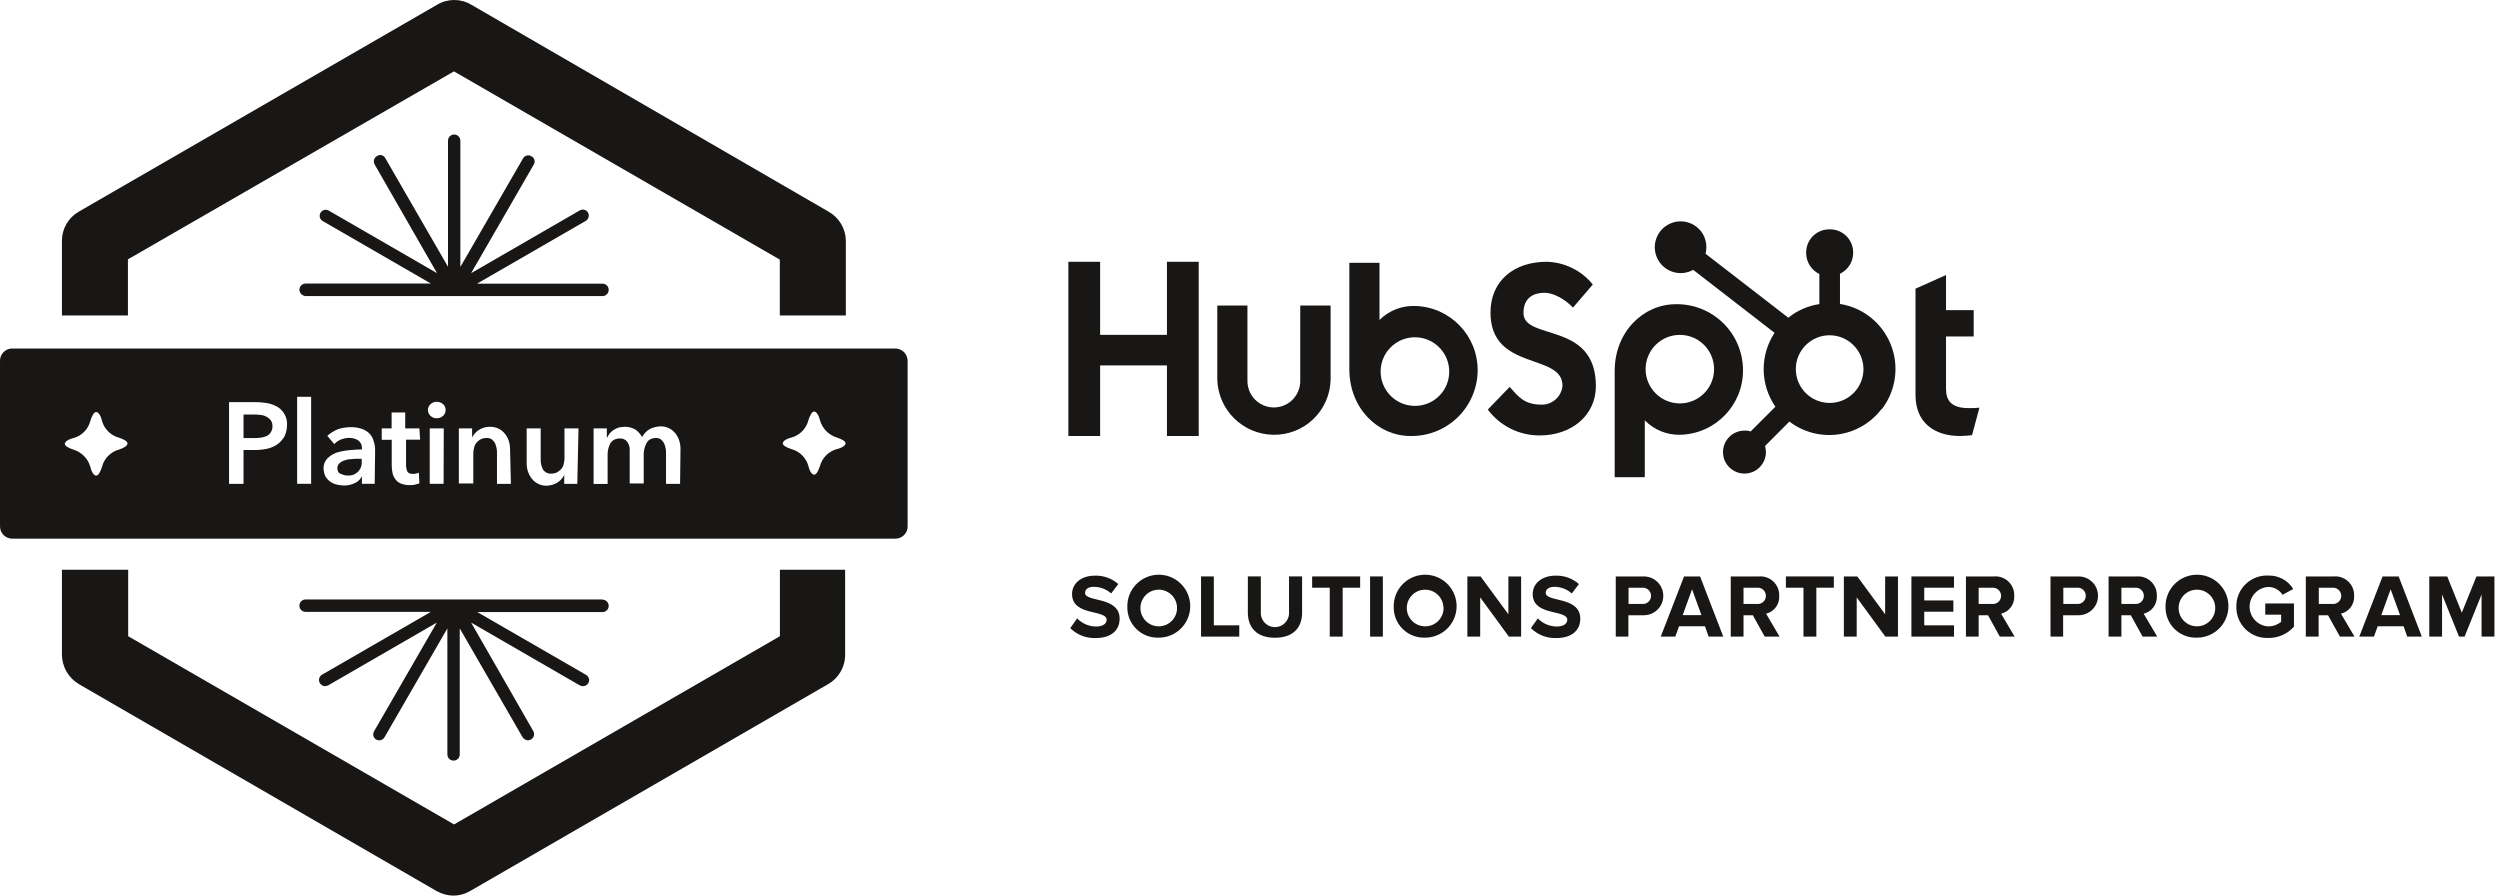 <?xml version="1.0" encoding="UTF-8"?>
<svg width="321px" height="115px" viewBox="0 0 321 115" version="1.1" xmlns="http://www.w3.org/2000/svg" xmlns:xlink="http://www.w3.org/1999/xlink">
    <title>Platinum HubSpot Solutions Partner Badge</title>
    <g id="Service-Pages" stroke="none" stroke-width="1" fill="none" fill-rule="evenodd">
        <g id="HubSpot" transform="translate(-720, -5739)" fill="#191715" fill-rule="nonzero">
            <g id="Group-33" transform="translate(720, 5739)">
                <path d="M181.683,39.286 C179.98,39.229 178.33,39.881 177.127,41.087 L177.127,33.746 L173.255,33.746 L173.255,47.399 C173.255,52.488 176.967,55.983 181.098,55.983 L181.098,55.983 C183.355,56.025 185.535,55.165 187.156,53.594 C188.777,52.022 189.704,49.869 189.732,47.611 C189.777,43.101 186.19,39.392 181.683,39.286 Z M181.683,52.116 C179.252,52.119 177.278,50.152 177.273,47.72 C177.268,45.288 179.234,43.312 181.665,43.306 C184.096,43.3 186.072,45.266 186.079,47.698 C186.088,48.869 185.628,49.995 184.802,50.824 C183.977,51.654 182.853,52.119 181.683,52.116 Z" id="Shape"></path>
                <path d="M195.616,40.19 C195.616,38.197 196.944,37.592 198.319,37.592 C199.481,37.592 200.976,38.436 201.972,39.499 L204.515,36.529 C203.063,34.732 200.894,33.665 198.585,33.613 C194.394,33.613 191.379,36.051 191.379,40.137 C191.379,47.698 200.624,45.279 200.624,49.518 C200.508,50.918 199.324,51.986 197.921,51.956 C195.643,51.956 194.899,50.84 193.843,49.677 L191.034,52.588 C192.603,54.694 195.082,55.927 197.708,55.91 L197.708,55.91 C201.693,55.91 204.914,53.418 204.914,49.551 C204.887,41.193 195.616,43.791 195.616,40.19 Z" id="Path"></path>
                <path d="M163.432,55.823 C165.351,55.875 167.212,55.161 168.603,53.838 C169.995,52.516 170.804,50.694 170.85,48.774 L170.85,39.233 L166.952,39.233 L166.952,48.774 L166.952,48.774 C167.007,50.021 166.373,51.199 165.302,51.839 C164.23,52.479 162.893,52.479 161.822,51.839 C160.75,51.199 160.116,50.021 160.171,48.774 L160.171,39.233 L156.299,39.233 L156.299,48.774 C156.436,52.643 159.564,55.734 163.432,55.823 L163.432,55.823 Z" id="Path"></path>
                <path d="M211.19,53.969 C212.383,55.196 214.035,55.868 215.746,55.823 C220.271,55.714 223.865,51.98 223.802,47.452 C223.777,45.191 222.852,43.034 221.231,41.458 C219.61,39.883 217.428,39.02 215.168,39.061 C211.031,39.061 207.325,42.562 207.325,47.651 L207.325,61.271 L211.19,61.271 L211.19,53.963 L211.19,53.969 Z M215.693,43 C218.121,43 220.089,44.97 220.089,47.399 C220.089,49.828 218.121,51.797 215.693,51.797 C213.265,51.797 211.296,49.828 211.296,47.399 C211.294,46.232 211.757,45.112 212.582,44.287 C213.407,43.461 214.526,42.999 215.693,43 L215.693,43 Z" id="Shape"></path>
                <path d="M251.669,55.983 C252.184,55.975 252.698,55.94 253.21,55.876 L254.159,52.348 C253.703,52.393 253.244,52.41 252.785,52.401 C250.507,52.401 249.869,51.392 249.869,49.91 L249.869,43.206 L253.422,43.206 L253.422,39.818 L249.869,39.818 L249.869,35.313 L245.951,37.067 L245.951,50.734 C245.951,54.235 248.335,55.983 251.669,55.983 Z" id="Path"></path>
                <polygon id="Path" points="149.837 33.613 149.837 42.994 141.257 42.994 141.257 33.613 137.179 33.613 137.179 55.983 141.257 55.983 141.257 46.92 149.837 46.92 149.837 55.983 153.915 55.983 153.915 33.613"></polygon>
                <path d="M236.254,39.021 L236.254,35.154 C237.276,34.659 237.931,33.631 237.948,32.496 L237.948,32.417 C237.95,31.629 237.637,30.872 237.08,30.315 C236.523,29.757 235.767,29.445 234.979,29.447 L234.873,29.447 C234.086,29.447 233.332,29.76 232.776,30.317 C232.22,30.874 231.909,31.63 231.911,32.417 L231.911,32.523 C231.927,33.658 232.582,34.687 233.604,35.181 L233.604,39.047 C232.143,39.26 230.766,39.864 229.62,40.795 L218.994,32.583 C219.058,32.304 219.094,32.019 219.1,31.732 C219.097,31.159 218.951,30.594 218.675,30.091 C217.765,28.505 215.745,27.953 214.155,28.856 C212.566,29.758 212.004,31.776 212.899,33.371 C213.794,34.965 215.808,35.537 217.406,34.649 L227.853,42.735 C225.952,45.623 225.994,49.377 227.959,52.222 L224.785,55.398 C224.529,55.311 224.258,55.274 223.988,55.292 C222.466,55.292 221.232,56.526 221.232,58.049 C221.232,59.572 222.466,60.806 223.988,60.806 C225.51,60.806 226.744,59.572 226.744,58.049 C226.735,57.782 226.699,57.517 226.638,57.258 L229.759,54.129 L229.759,54.129 C231.537,55.485 233.781,56.079 235.997,55.78 C238.213,55.481 240.219,54.314 241.574,52.534 L241.627,52.534 C243.448,50.166 243.885,47.013 242.777,44.238 C241.668,41.464 239.179,39.481 236.228,39.021 L236.254,39.021 Z M239.27,47.399 C239.266,49.798 237.32,51.74 234.922,51.737 C232.524,51.735 230.581,49.789 230.583,47.39 C230.584,44.991 232.528,43.047 234.926,43.047 C237.323,43.058 239.262,45.001 239.27,47.399 Z" id="Shape"></path>
                <path d="M39.239,38.018 L77.36,38.018 C77.801,38.018 78.157,37.661 78.157,37.22 C78.157,36.78 77.801,36.423 77.36,36.423 L61.249,36.423 L75.195,28.371 C75.569,28.158 75.707,27.688 75.508,27.308 C75.403,27.117 75.223,26.98 75.012,26.929 C74.801,26.879 74.578,26.919 74.398,27.042 L60.491,35.074 L68.541,21.122 C68.65,20.942 68.678,20.724 68.619,20.522 C68.559,20.32 68.418,20.152 68.229,20.059 C68.053,19.95 67.841,19.917 67.641,19.967 C67.441,20.017 67.27,20.146 67.166,20.325 L59.11,34.277 L59.11,18.139 C59.138,17.838 58.993,17.547 58.736,17.388 C58.479,17.229 58.154,17.229 57.897,17.388 C57.64,17.547 57.495,17.838 57.523,18.139 L57.523,34.25 L49.467,20.298 C49.372,20.113 49.201,19.977 48.999,19.926 C48.797,19.875 48.582,19.914 48.411,20.033 C48.032,20.24 47.89,20.714 48.092,21.096 L48.092,21.096 L56.115,35.074 L42.168,27.015 C41.805,26.836 41.365,26.965 41.157,27.312 C40.949,27.659 41.042,28.108 41.371,28.344 L55.318,36.403 L39.239,36.403 C38.803,36.414 38.453,36.764 38.442,37.2 C38.464,37.635 38.806,37.985 39.239,38.018 Z" id="Path"></path>
                <path d="M77.36,76.971 L39.239,76.971 C38.799,76.971 38.442,77.327 38.442,77.768 C38.442,78.208 38.799,78.565 39.239,78.565 L55.318,78.565 L41.371,86.617 C40.992,86.825 40.85,87.298 41.052,87.68 C41.188,87.925 41.438,88.085 41.716,88.106 C41.863,88.096 42.007,88.06 42.141,87.999 L56.088,79.94 L48.032,93.892 C47.814,94.26 47.932,94.734 48.298,94.955 L48.298,94.955 C48.43,95.022 48.575,95.058 48.723,95.062 C49.003,95.045 49.254,94.884 49.387,94.637 L57.443,80.684 L57.443,96.796 C57.416,97.097 57.56,97.387 57.817,97.547 C58.074,97.706 58.399,97.706 58.656,97.547 C58.913,97.387 59.058,97.097 59.03,96.796 L59.03,80.684 L67.086,94.637 C67.237,94.866 67.479,95.021 67.75,95.062 C67.897,95.052 68.041,95.016 68.175,94.955 C68.549,94.743 68.687,94.273 68.488,93.892 L68.488,93.892 L60.491,79.94 L74.438,87.999 C74.57,88.066 74.716,88.102 74.863,88.106 C75.298,88.095 75.647,87.743 75.654,87.308 C75.633,87.031 75.476,86.782 75.235,86.644 L61.288,78.592 L77.36,78.592 C77.801,78.592 78.157,78.235 78.157,77.794 C78.157,77.354 77.801,76.997 77.36,76.997 L77.36,76.971 Z" id="Path"></path>
                <path d="M34.178,53.491 C33.95,53.365 33.695,53.292 33.435,53.278 C33.158,53.235 32.878,53.217 32.598,53.225 L31.27,53.225 L31.27,56.248 L32.598,56.248 C32.898,56.257 33.198,56.239 33.494,56.195 C33.75,56.156 34,56.085 34.238,55.983 C34.461,55.883 34.647,55.715 34.77,55.504 C34.925,55.271 35,54.993 34.982,54.714 C34.994,54.449 34.919,54.188 34.77,53.969 C34.612,53.766 34.41,53.603 34.178,53.491 L34.178,53.491 Z" id="Path"></path>
                <path d="M45.143,58.952 C44.838,58.953 44.534,59.007 44.247,59.112 C44.001,59.185 43.774,59.312 43.583,59.484 C43.402,59.656 43.305,59.899 43.317,60.148 C43.321,60.296 43.357,60.441 43.423,60.573 C43.49,60.701 43.605,60.796 43.742,60.839 C43.88,60.901 44.022,60.954 44.167,60.999 C44.305,61.039 44.448,61.057 44.592,61.052 C45.035,61.104 45.48,60.977 45.828,60.698 C46.176,60.42 46.398,60.014 46.445,59.57 L46.445,58.906 L46.02,58.906 C45.727,58.895 45.434,58.91 45.143,58.952 Z" id="Path"></path>
                <path d="M114.95,44.748 L1.596,44.748 C1.166,44.738 0.751,44.907 0.449,45.214 C0.147,45.521 -0.014,45.939 0.001,46.369 L0.001,67.569 C-0.005,67.995 0.161,68.404 0.461,68.705 C0.762,69.006 1.171,69.171 1.596,69.164 L114.95,69.164 C115.375,69.171 115.784,69.005 116.083,68.705 C116.383,68.404 116.547,67.994 116.538,67.569 L116.538,46.369 C116.545,45.943 116.381,45.531 116.083,45.226 C115.784,44.922 115.377,44.749 114.95,44.748 Z M15.264,57.73 C14.192,58.025 13.362,58.876 13.092,59.956 C12.88,60.62 12.614,61.072 12.348,61.072 C12.083,61.072 11.764,60.647 11.605,59.956 C11.304,58.894 10.486,58.057 9.433,57.73 C8.769,57.517 8.324,57.258 8.324,56.992 C8.324,56.727 8.749,56.408 9.433,56.248 C10.507,55.955 11.338,55.104 11.605,54.023 C11.817,53.358 12.083,52.906 12.348,52.906 C12.614,52.906 12.933,53.332 13.092,54.023 C13.382,55.08 14.207,55.906 15.264,56.195 C15.928,56.408 16.373,56.673 16.373,56.939 C16.373,57.205 15.955,57.517 15.264,57.73 Z M36.456,56.142 C36.228,56.522 35.919,56.848 35.553,57.099 C35.165,57.347 34.735,57.525 34.285,57.624 C33.762,57.729 33.231,57.782 32.697,57.783 L31.27,57.783 L31.27,62.128 L29.41,62.128 L29.41,51.637 L32.85,51.637 C33.403,51.638 33.955,51.691 34.497,51.797 C34.946,51.905 35.374,52.084 35.766,52.328 C36.11,52.575 36.39,52.901 36.583,53.278 C36.802,53.704 36.895,54.184 36.848,54.66 C36.838,55.176 36.711,55.683 36.476,56.142 L36.456,56.142 Z M39.95,62.121 L38.15,62.121 L38.15,50.946 L39.95,50.946 L39.95,62.121 Z M48.112,62.121 L46.472,62.121 L46.472,61.231 L46.418,61.231 C46.235,61.585 45.935,61.865 45.568,62.022 C45.141,62.233 44.67,62.342 44.194,62.341 C43.89,62.332 43.588,62.296 43.29,62.234 C42.987,62.165 42.699,62.042 42.44,61.869 C42.182,61.698 41.967,61.471 41.809,61.205 C41.641,60.875 41.55,60.512 41.544,60.142 C41.532,59.673 41.704,59.217 42.022,58.873 C42.353,58.546 42.749,58.292 43.184,58.128 C43.702,57.972 44.233,57.865 44.771,57.81 C45.356,57.756 45.94,57.703 46.472,57.703 L46.472,57.544 C46.494,57.15 46.314,56.771 45.993,56.541 C45.643,56.324 45.237,56.213 44.825,56.222 C44.464,56.237 44.107,56.308 43.769,56.434 C43.447,56.566 43.157,56.765 42.918,57.019 L42.022,55.956 C42.433,55.603 42.897,55.316 43.397,55.106 C43.91,54.942 44.445,54.855 44.984,54.846 C45.527,54.832 46.068,54.92 46.578,55.106 C46.943,55.247 47.269,55.475 47.528,55.77 C47.759,56.047 47.923,56.375 48.006,56.727 C48.111,57.069 48.164,57.425 48.165,57.783 L48.112,62.121 Z M53.943,56.454 L52.137,56.454 L52.137,59.736 C52.138,60.01 52.192,60.281 52.296,60.534 C52.402,60.746 52.668,60.852 53.04,60.852 C53.166,60.861 53.293,60.843 53.412,60.799 C53.542,60.789 53.668,60.753 53.784,60.693 L53.85,62.075 C53.691,62.128 53.478,62.181 53.266,62.234 C53.048,62.281 52.824,62.299 52.602,62.288 C52.204,62.295 51.809,62.223 51.439,62.075 C51.176,61.961 50.947,61.78 50.775,61.55 C50.599,61.312 50.472,61.041 50.403,60.753 C50.342,60.437 50.306,60.117 50.297,59.796 L50.297,56.474 L49.015,56.474 L49.015,55.006 L50.284,55.006 L50.284,52.96 L52.03,52.96 L52.03,55.006 L53.85,55.006 L53.943,56.454 Z M56.958,62.121 L55.178,62.121 L55.178,55.006 L56.978,55.006 L56.958,62.121 Z M56.905,53.385 C56.677,53.598 56.374,53.712 56.062,53.704 C55.763,53.712 55.475,53.596 55.265,53.385 C55.062,53.192 54.947,52.924 54.947,52.644 C54.947,52.364 55.062,52.096 55.265,51.903 L55.265,51.903 C55.48,51.7 55.765,51.586 56.062,51.584 C56.372,51.585 56.672,51.699 56.905,51.903 C57.108,52.096 57.222,52.364 57.222,52.644 C57.222,52.924 57.108,53.192 56.905,53.385 L56.905,53.385 Z M65.599,62.128 L63.812,62.128 L63.812,58.208 C63.823,57.985 63.805,57.762 63.759,57.544 C63.714,57.316 63.645,57.093 63.553,56.879 C63.443,56.695 63.298,56.533 63.128,56.401 C62.931,56.274 62.697,56.218 62.464,56.242 C62.207,56.238 61.953,56.292 61.72,56.401 C61.522,56.511 61.344,56.655 61.195,56.826 C61.034,57.017 60.924,57.246 60.877,57.491 C60.817,57.708 60.782,57.93 60.77,58.155 L60.77,62.075 L58.917,62.075 L58.917,55.006 L60.618,55.006 L60.618,56.175 L60.618,56.175 C60.809,55.787 61.1,55.457 61.461,55.218 C61.874,54.954 62.352,54.809 62.842,54.8 C63.263,54.781 63.682,54.87 64.058,55.059 C64.37,55.218 64.642,55.445 64.855,55.723 C65.065,55.995 65.227,56.3 65.333,56.627 C65.438,56.969 65.491,57.325 65.492,57.683 L65.599,62.128 Z M74.126,62.128 L72.446,62.128 L72.446,60.985 L72.446,60.985 C72.254,61.375 71.96,61.705 71.596,61.942 C71.185,62.205 70.709,62.35 70.221,62.361 C69.814,62.381 69.41,62.289 69.052,62.095 C68.739,61.94 68.468,61.712 68.262,61.43 C68.051,61.159 67.889,60.854 67.784,60.527 C67.675,60.185 67.622,59.829 67.624,59.471 L67.624,55.006 L69.424,55.006 L69.424,58.932 C69.413,59.155 69.431,59.379 69.477,59.597 C69.525,59.814 69.596,60.026 69.69,60.228 C69.789,60.407 69.936,60.554 70.115,60.653 C70.311,60.781 70.546,60.837 70.779,60.813 C71.036,60.816 71.29,60.762 71.523,60.653 C71.722,60.542 71.901,60.398 72.054,60.228 C72.22,60.054 72.331,59.834 72.373,59.597 C72.432,59.38 72.468,59.157 72.479,58.932 L72.479,55.006 L74.279,55.006 L74.126,62.128 Z M87.322,62.128 L85.516,62.128 L85.516,58.208 C85.527,57.985 85.509,57.762 85.463,57.544 C85.419,57.315 85.347,57.092 85.25,56.879 C85.14,56.696 84.999,56.534 84.832,56.401 C84.635,56.274 84.401,56.218 84.168,56.242 C83.937,56.242 83.709,56.296 83.504,56.401 C83.296,56.503 83.127,56.671 83.025,56.879 C82.912,57.09 82.823,57.313 82.76,57.544 C82.7,57.761 82.665,57.984 82.654,58.208 L82.654,62.075 L80.854,62.075 L80.854,57.836 C80.881,57.44 80.768,57.048 80.535,56.727 C80.3,56.417 79.918,56.255 79.532,56.301 C79.301,56.302 79.074,56.356 78.868,56.461 C78.675,56.559 78.51,56.705 78.39,56.886 C78.277,57.097 78.188,57.32 78.124,57.55 C78.065,57.767 78.029,57.99 78.018,58.215 L78.018,62.135 L76.218,62.135 L76.218,55.006 L77.918,55.006 L77.918,56.175 L77.965,56.175 C78.059,55.991 78.166,55.814 78.284,55.644 C78.429,55.487 78.59,55.345 78.762,55.218 C78.972,55.09 79.194,54.983 79.426,54.9 C79.688,54.843 79.955,54.81 80.223,54.8 C80.706,54.79 81.183,54.916 81.598,55.165 C81.948,55.417 82.239,55.744 82.448,56.122 C82.662,55.702 82.991,55.352 83.397,55.112 C83.824,54.886 84.296,54.761 84.779,54.747 C85.182,54.729 85.583,54.818 85.941,55.006 C86.253,55.165 86.525,55.392 86.738,55.67 C86.949,55.941 87.11,56.247 87.216,56.574 C87.32,56.916 87.374,57.272 87.376,57.63 L87.322,62.128 Z M107.452,57.663 C106.396,57.953 105.57,58.779 105.281,59.836 C105.068,60.5 104.802,60.952 104.537,60.952 C104.271,60.952 103.952,60.527 103.8,59.836 C103.508,58.778 102.68,57.952 101.621,57.663 C100.957,57.451 100.512,57.192 100.512,56.926 C100.512,56.66 100.937,56.341 101.621,56.182 C102.695,55.887 103.528,55.037 103.8,53.956 C104.005,53.292 104.271,52.84 104.537,52.84 C104.802,52.84 105.121,53.265 105.281,53.956 C105.584,55.016 106.4,55.853 107.452,56.182 C108.116,56.394 108.568,56.66 108.568,56.926 C108.568,57.192 108.143,57.504 107.452,57.663 L107.452,57.663 Z" id="Shape"></path>
                <path d="M16.426,40.509 L16.426,33.3 L58.287,9.163 L100.127,33.334 L100.127,40.509 L108.608,40.509 L108.608,30.915 C108.589,29.379 107.761,27.967 106.43,27.201 L60.491,0.593 C59.151,-0.198 57.488,-0.198 56.148,0.593 L10.07,27.201 C8.756,27.976 7.95,29.389 7.952,30.915 L7.952,40.509 L16.426,40.509 Z" id="Path"></path>
                <path d="M100.14,73.157 L100.14,81.688 L58.3,105.858 L16.459,81.688 L16.459,73.157 L7.952,73.157 L7.952,84.073 C7.969,85.622 8.792,87.049 10.124,87.84 L56.062,114.415 C56.726,114.788 57.472,114.989 58.233,115 C58.979,114.994 59.709,114.792 60.352,114.415 L106.337,87.84 C107.688,87.069 108.521,85.629 108.515,84.073 L108.515,73.157 L100.14,73.157 Z" id="Path"></path>
                <path d="M137.418,80.651 L138.308,79.402 C138.951,80.07 139.838,80.447 140.765,80.445 C141.668,80.445 142.094,80.027 142.094,79.588 C142.094,78.22 137.65,79.156 137.65,76.266 C137.65,74.977 138.76,73.914 140.579,73.914 C141.683,73.874 142.76,74.26 143.588,74.991 L142.671,76.2 C142.055,75.646 141.255,75.343 140.427,75.349 C139.723,75.349 139.324,75.662 139.324,76.127 C139.324,77.356 143.76,76.532 143.76,79.449 C143.76,80.864 142.751,81.927 140.672,81.927 C139.458,81.969 138.28,81.507 137.418,80.651 L137.418,80.651 Z" id="Path"></path>
                <path d="M144.75,77.887 C144.728,76.248 145.699,74.759 147.207,74.117 C148.715,73.475 150.461,73.809 151.626,74.961 C152.792,76.114 153.145,77.856 152.521,79.372 C151.898,80.888 150.42,81.876 148.781,81.874 C147.708,81.916 146.665,81.512 145.9,80.756 C145.136,80.001 144.72,78.962 144.75,77.887 L144.75,77.887 Z M151.126,77.887 C151.028,76.615 149.935,75.653 148.662,75.718 C147.389,75.783 146.399,76.851 146.431,78.126 C146.464,79.402 147.506,80.419 148.781,80.419 C149.437,80.421 150.063,80.148 150.508,79.667 C150.954,79.186 151.178,78.541 151.126,77.887 L151.126,77.887 Z" id="Shape"></path>
                <polygon id="Path" points="154.214 81.741 154.214 74.014 155.854 74.014 155.854 80.292 159.122 80.292 159.122 81.741"></polygon>
                <path d="M160.224,78.658 L160.224,74.007 L161.891,74.007 L161.891,78.598 C161.851,79.271 162.186,79.911 162.763,80.26 C163.34,80.609 164.062,80.609 164.639,80.26 C165.216,79.911 165.552,79.271 165.511,78.598 L165.511,74.007 L167.191,74.007 L167.191,78.658 C167.191,80.578 166.055,81.887 163.704,81.887 C161.353,81.887 160.224,80.558 160.224,78.658 Z" id="Path"></path>
                <polygon id="Path" points="170.738 81.741 170.738 75.462 168.48 75.462 168.48 74.014 174.643 74.014 174.643 75.462 172.398 75.462 172.398 81.741"></polygon>
                <polygon id="Path" points="175.918 81.741 175.918 74.014 177.558 74.014 177.558 81.741"></polygon>
                <path d="M178.953,77.887 C178.931,76.248 179.903,74.758 181.412,74.116 C182.92,73.475 184.667,73.81 185.832,74.964 C186.996,76.117 187.348,77.861 186.722,79.377 C186.096,80.892 184.617,81.879 182.978,81.874 C181.905,81.915 180.864,81.509 180.101,80.754 C179.338,79.998 178.923,78.961 178.953,77.887 L178.953,77.887 Z M185.329,77.887 C185.231,76.616 184.14,75.654 182.867,75.718 C181.594,75.781 180.604,76.848 180.634,78.122 C180.664,79.396 181.703,80.415 182.978,80.419 C183.638,80.428 184.271,80.159 184.722,79.677 C185.174,79.195 185.401,78.546 185.349,77.887 L185.329,77.887 Z" id="Shape"></path>
                <polygon id="Path" points="193.737 81.741 190.057 76.705 190.057 81.741 188.41 81.741 188.41 74.014 190.104 74.014 193.677 78.871 193.677 74.014 195.311 74.014 195.311 81.741"></polygon>
                <path d="M196.566,80.651 L197.456,79.402 C198.098,80.07 198.986,80.447 199.913,80.445 C200.816,80.445 201.241,80.027 201.241,79.588 C201.241,78.22 196.798,79.156 196.798,76.266 C196.798,74.977 197.907,73.914 199.727,73.914 C200.831,73.874 201.908,74.26 202.736,74.991 L201.819,76.2 C201.203,75.646 200.402,75.343 199.574,75.349 C198.87,75.349 198.472,75.662 198.472,76.127 C198.472,77.356 202.908,76.532 202.908,79.449 C202.908,80.864 201.899,81.927 199.82,81.927 C198.606,81.969 197.428,81.507 196.566,80.651 L196.566,80.651 Z" id="Path"></path>
                <path d="M207.464,81.741 L207.464,74.014 L211.077,74.014 C211.967,74.014 212.789,74.489 213.234,75.26 C213.679,76.031 213.679,76.98 213.234,77.751 C212.789,78.522 211.967,78.997 211.077,78.997 L209.085,78.997 L209.085,81.741 L207.464,81.741 Z M211.994,76.505 C211.995,76.212 211.872,75.931 211.656,75.733 C211.44,75.534 211.15,75.436 210.858,75.462 L209.105,75.462 L209.105,77.549 L210.858,77.549 C211.15,77.575 211.44,77.476 211.656,77.278 C211.872,77.079 211.995,76.799 211.994,76.505 Z" id="Shape"></path>
                <path d="M219.392,81.741 L218.914,80.412 L215.593,80.412 L215.108,81.741 L213.242,81.741 L216.231,74.014 L218.29,74.014 L221.265,81.741 L219.392,81.741 Z M217.26,75.662 L216.058,78.984 L218.462,78.984 L217.26,75.662 Z" id="Shape"></path>
                <path d="M226.585,81.741 L225.064,78.997 L223.868,78.997 L223.868,81.741 L222.228,81.741 L222.228,74.014 L225.861,74.014 C226.545,73.96 227.22,74.202 227.715,74.678 C228.21,75.154 228.478,75.819 228.451,76.505 C228.52,77.578 227.808,78.545 226.764,78.798 L228.497,81.741 L226.585,81.741 Z M226.744,76.505 C226.744,76.209 226.618,75.926 226.398,75.727 C226.177,75.529 225.883,75.432 225.588,75.462 L223.868,75.462 L223.868,77.549 L225.595,77.549 C225.889,77.577 226.181,77.479 226.4,77.281 C226.618,77.082 226.743,76.801 226.744,76.505 L226.744,76.505 Z" id="Shape"></path>
                <polygon id="Path" points="231.566 81.741 231.566 75.462 229.308 75.462 229.308 74.014 235.464 74.014 235.464 75.462 233.219 75.462 233.219 81.741"></polygon>
                <polygon id="Path" points="242.079 81.741 238.4 76.705 238.4 81.741 236.752 81.741 236.752 74.014 238.479 74.014 242.052 78.871 242.052 74.014 243.699 74.014 243.699 81.741"></polygon>
                <polygon id="Path" points="245.426 81.741 245.426 74.014 250.892 74.014 250.892 75.462 247.073 75.462 247.073 77.097 250.812 77.097 250.812 78.545 247.073 78.545 247.073 80.292 250.892 80.292 250.892 81.741"></polygon>
                <path d="M256.776,81.741 L255.262,78.997 L254.06,78.997 L254.06,81.741 L252.426,81.741 L252.426,74.014 L256.039,74.014 C256.723,73.96 257.398,74.202 257.893,74.678 C258.388,75.154 258.656,75.819 258.629,76.505 C258.698,77.578 257.986,78.545 256.942,78.798 L258.676,81.741 L256.776,81.741 Z M256.942,76.505 C256.94,76.208 256.813,75.926 256.591,75.727 C256.37,75.529 256.076,75.432 255.78,75.462 L254.06,75.462 L254.06,77.549 L255.78,77.549 C256.076,77.581 256.372,77.485 256.594,77.286 C256.815,77.087 256.942,76.803 256.942,76.505 L256.942,76.505 Z" id="Shape"></path>
                <path d="M263.285,81.741 L263.285,74.014 L266.897,74.014 C267.787,74.014 268.609,74.489 269.054,75.26 C269.499,76.031 269.499,76.98 269.054,77.751 C268.609,78.522 267.787,78.997 266.897,78.997 L264.905,78.997 L264.905,81.741 L263.285,81.741 Z M267.814,76.505 C267.817,76.211 267.695,75.93 267.479,75.731 C267.262,75.532 266.971,75.434 266.678,75.462 L264.932,75.462 L264.932,77.549 L266.678,77.549 C266.971,77.575 267.26,77.476 267.476,77.278 C267.693,77.079 267.815,76.799 267.814,76.505 Z" id="Shape"></path>
                <path d="M275.113,81.741 L273.592,78.997 L272.39,78.997 L272.39,81.741 L270.743,81.741 L270.743,74.014 L274.342,74.014 C275.028,73.958 275.705,74.199 276.201,74.675 C276.697,75.152 276.966,75.818 276.939,76.505 C277.007,77.58 276.292,78.548 275.246,78.798 L276.986,81.741 L275.113,81.741 Z M275.272,76.505 C275.272,76.209 275.146,75.926 274.926,75.727 C274.706,75.529 274.412,75.432 274.117,75.462 L272.39,75.462 L272.39,77.549 L274.117,77.549 C274.412,77.579 274.706,77.482 274.926,77.284 C275.146,77.085 275.272,76.802 275.272,76.505 L275.272,76.505 Z" id="Shape"></path>
                <path d="M278.055,77.887 C278.033,76.248 279.004,74.759 280.512,74.117 C282.02,73.475 283.766,73.809 284.931,74.961 C286.097,76.114 286.45,77.856 285.826,79.372 C285.202,80.888 283.725,81.876 282.086,81.874 C281.013,81.916 279.969,81.512 279.205,80.756 C278.441,80.001 278.025,78.962 278.055,77.887 L278.055,77.887 Z M284.431,77.887 C284.333,76.615 283.24,75.653 281.967,75.718 C280.693,75.783 279.704,76.851 279.736,78.126 C279.769,79.402 280.811,80.419 282.086,80.419 C282.742,80.421 283.368,80.148 283.813,79.667 C284.259,79.186 284.483,78.541 284.431,77.887 L284.431,77.887 Z" id="Shape"></path>
                <path d="M287.147,77.887 C287.127,76.802 287.558,75.757 288.337,75.002 C289.117,74.246 290.174,73.848 291.258,73.901 C292.556,73.859 293.776,74.519 294.452,75.628 L293.084,76.373 C292.686,75.748 291.998,75.368 291.258,75.363 C289.909,75.432 288.851,76.546 288.851,77.897 C288.851,79.249 289.909,80.363 291.258,80.432 C291.855,80.431 292.435,80.224 292.898,79.847 L292.898,78.924 L290.859,78.924 L290.859,77.489 L294.545,77.489 L294.545,80.452 C293.718,81.399 292.515,81.933 291.258,81.914 C290.168,81.964 289.106,81.559 288.327,80.795 C287.547,80.032 287.12,78.978 287.147,77.887 L287.147,77.887 Z" id="Path"></path>
                <path d="M300.449,81.741 L298.915,78.997 L297.713,78.997 L297.713,81.741 L296.066,81.741 L296.066,74.014 L299.679,74.014 C300.364,73.96 301.038,74.202 301.533,74.678 C302.028,75.154 302.296,75.819 302.269,76.505 C302.338,77.578 301.626,78.545 300.582,78.798 L302.316,81.741 L300.449,81.741 Z M300.616,76.505 C300.613,76.208 300.486,75.926 300.265,75.727 C300.044,75.529 299.749,75.432 299.453,75.462 L297.733,75.462 L297.733,77.549 L299.453,77.549 C299.749,77.581 300.045,77.485 300.267,77.286 C300.489,77.087 300.615,76.803 300.616,76.505 L300.616,76.505 Z" id="Shape"></path>
                <path d="M309.09,81.741 L308.618,80.412 L305.298,80.412 L304.813,81.741 L302.933,81.741 L305.922,74.014 L307.987,74.014 L310.963,81.741 L309.09,81.741 Z M306.958,75.662 L305.756,78.984 L308.167,78.984 L306.958,75.662 Z" id="Shape"></path>
                <polygon id="Path" points="318.633 81.741 318.633 76.333 316.455 81.741 315.738 81.741 313.559 76.333 313.559 81.741 311.919 81.741 311.919 74.014 314.224 74.014 316.096 78.665 317.976 74.014 320.287 74.014 320.287 81.741"></polygon>
            </g>
        </g>
    </g>
</svg>